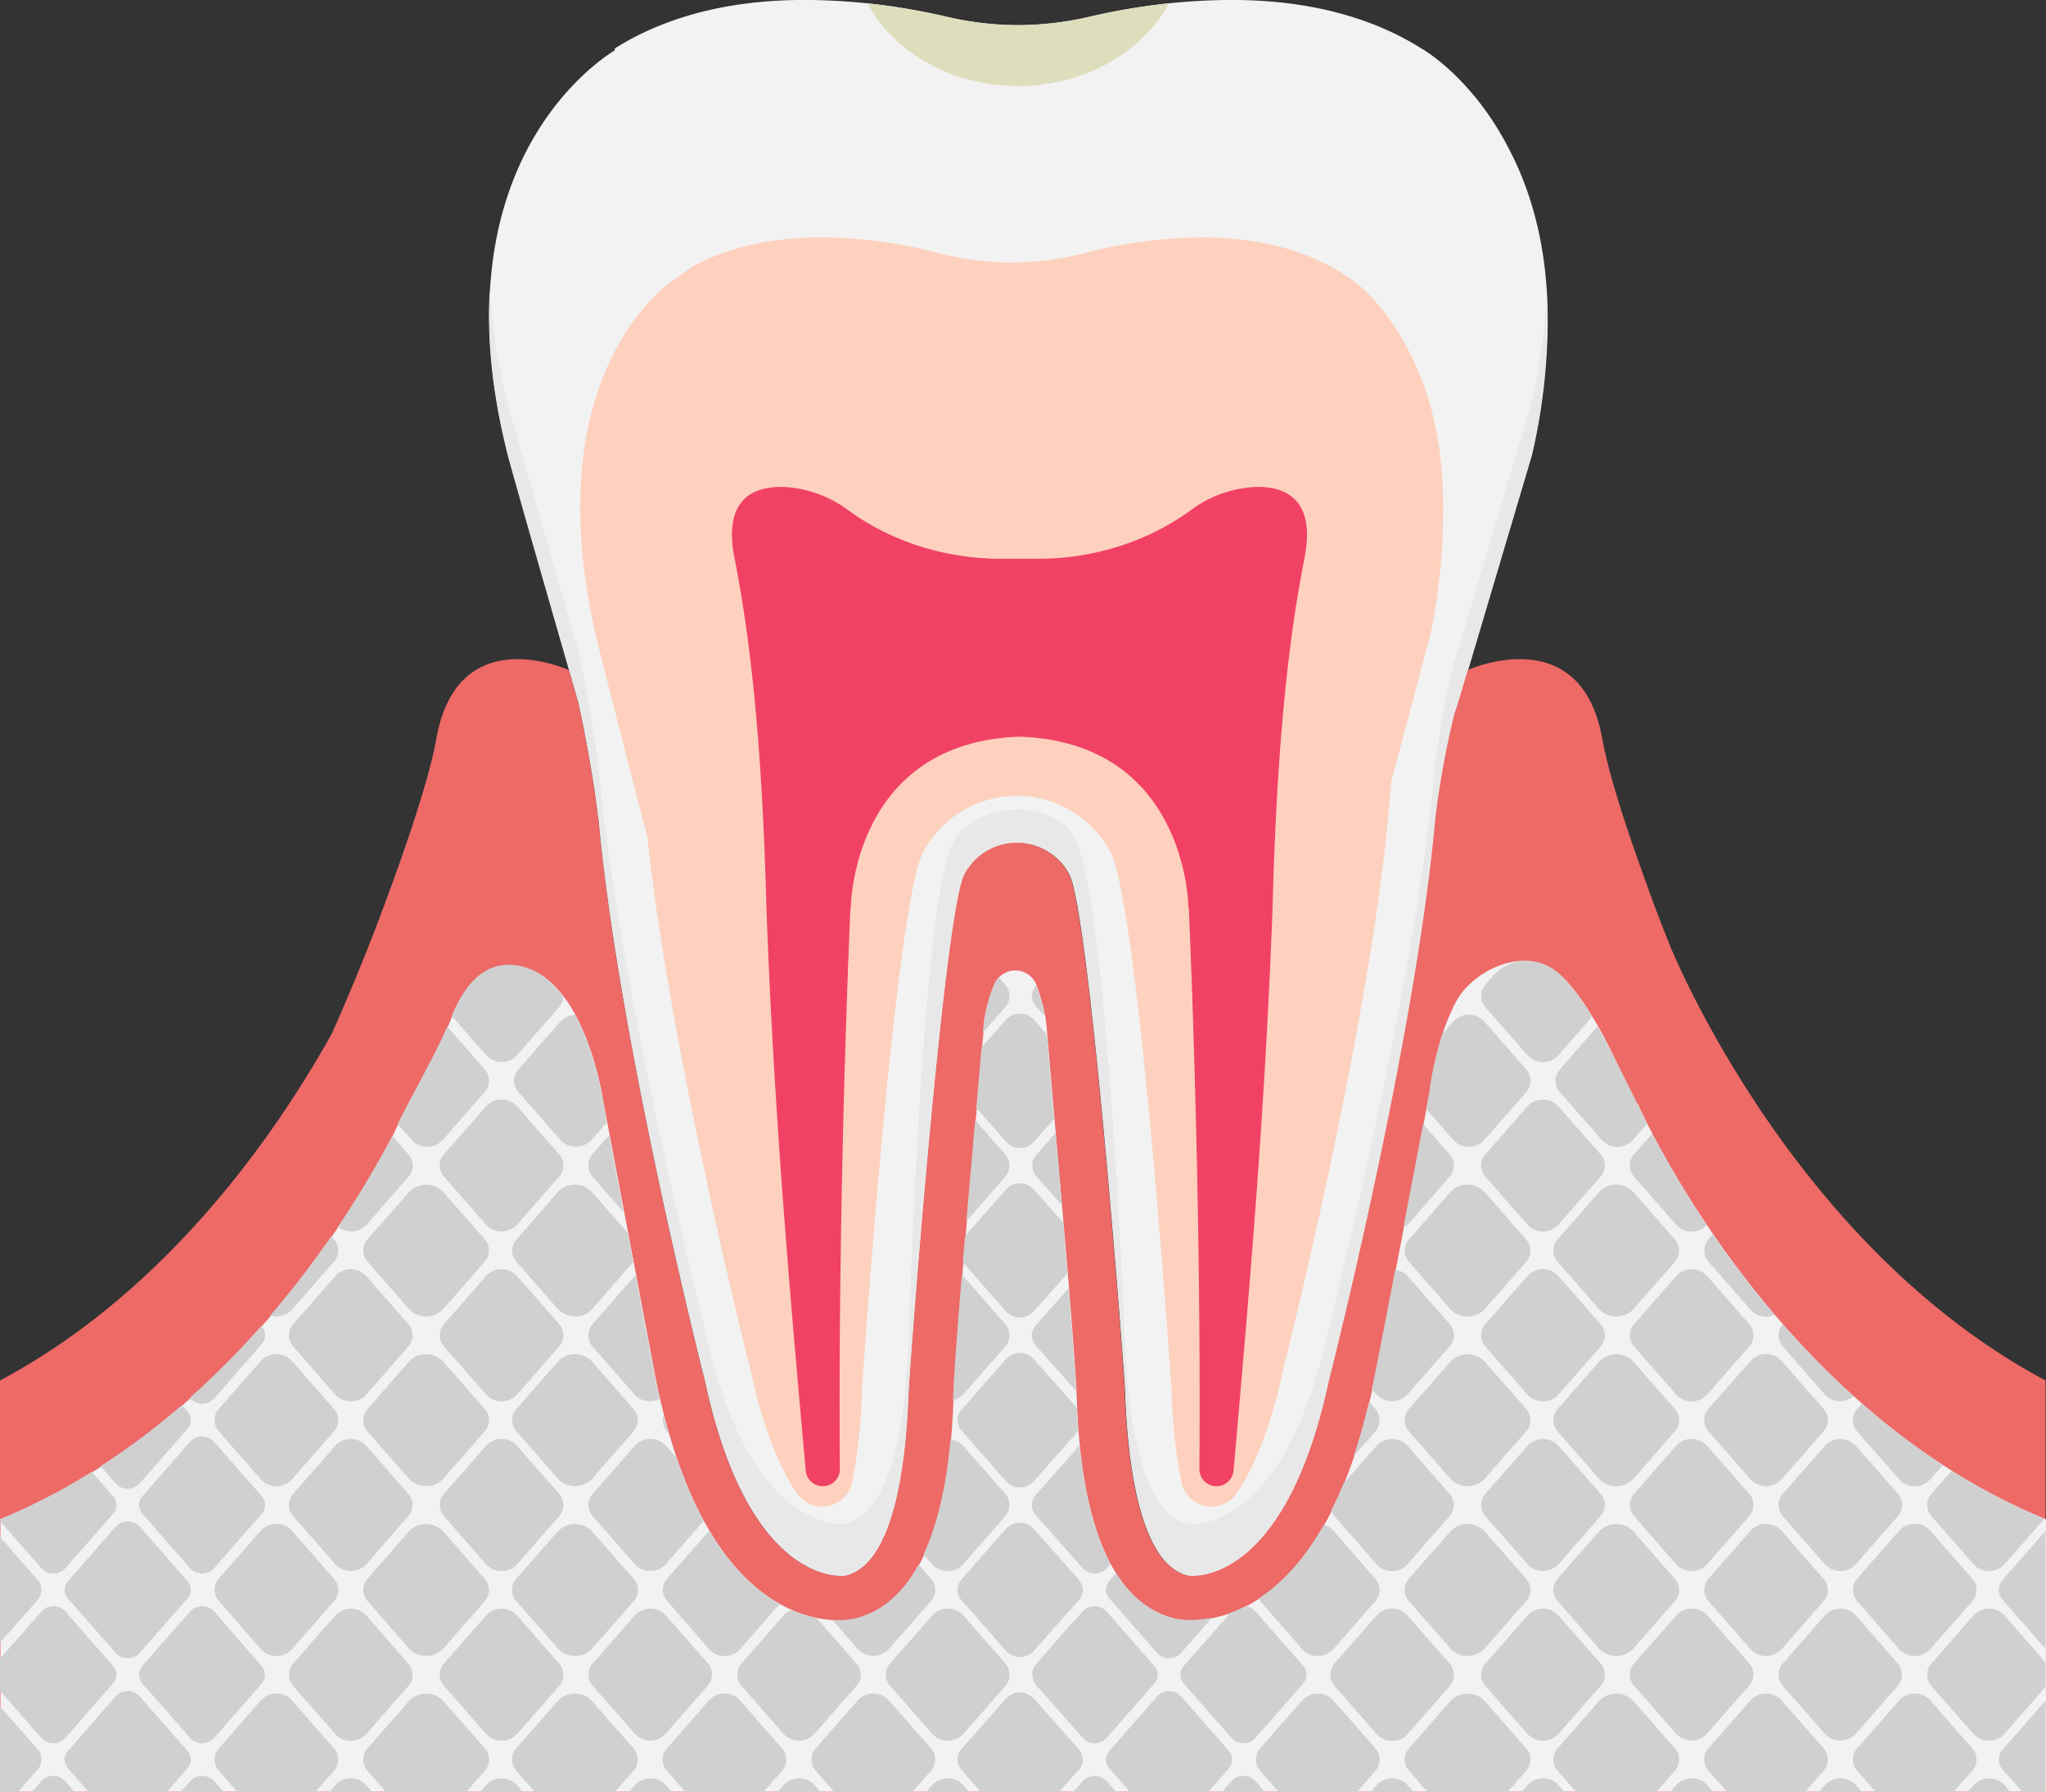 <svg xmlns="http://www.w3.org/2000/svg" viewBox="0 0 549.47 481.26"><rect x="0" y="0" width="549.47" height="481.26" fill="#333333" stroke="none"/><defs><style>.cls-1{fill:#f2f2f2;}.cls-2{fill:#ed6a67;}.cls-3{fill:#fdd1be;}.cls-4{fill:#e8e8e8;}.cls-5{fill:#d0d0d0;}.cls-6{fill:#f14265;}.cls-7{fill:#dedebd;}</style></defs><g id="レイヤー_2" data-name="レイヤー 2"><g id="レイヤー_1-2" data-name="レイヤー 1"><path class="cls-1" d="M405.28,40.08C395.33,20.56,381.71,13,381.71,13,365.44,2.8,346.45-.22,329,0a170.06,170.06,0,0,0-36.59,4.54,85.56,85.56,0,0,1-19,2.21,85.54,85.54,0,0,1-19-2.21A170.06,170.06,0,0,0,217.86,0c-17.48-.23-36.47,2.79-52.74,13,0,0,0,.18,0,.5-6.34,3.92-47.45,32.68-29,107.4-.15.44,17.05,60,19.31,67.87h0s3.85,17.43,5.33,31.21l.07-.07c5.39,60,28.61,151.14,28.61,151.14,12.08,56.09,37.68,52.2,37.68,52.2,13.31-3.09,16.35-31.12,17-49.34.22-6.28,9.49-128.84,15-139.09a15.94,15.94,0,0,1,28.14,0c5.46,10.25,14.74,132.81,15,139.09.63,18.22,3.67,46.25,17,49.34,0,0,25.6,3.89,37.69-52.2,0,0,23.2-91.12,28.6-151.08h0a236,236,0,0,1,5.14-28.23h0l.73-2.12,20-67.35a161.31,161.31,0,0,0,4.23-36.84C415.58,66,411.08,51.13,405.28,40.08Z"/><path class="cls-2" d="M547.45,481.26h1.9V370.8c-64.05-34.18-96.14-105.58-100.76-116.53-1.31-3.3-2.62-6.59-3.86-9.92-6.82-18.3-12.59-35.54-14.42-45.88C424.55,166.14,394.08,180,394.08,180l-2.85,9.59-.73,2.12A236,236,0,0,0,385.36,220h0C380,279.9,356.75,371,356.75,371c-12.09,56.09-37.69,52.2-37.69,52.2-13.31-3.09-16.35-31.12-17-49.34-.22-6.28-9.5-128.84-15-139.09a15.94,15.94,0,0,0-28.14,0C253.52,245,244.25,367.6,244,373.88c-.64,18.22-3.68,46.25-17,49.34,0,0-25.6,3.89-37.68-52.2,0,0-23.22-91.18-28.61-151.14l-.07.07c-1.48-13.78-5.33-31.21-5.33-31.21h0c-.41-1.42-1.32-4.56-2.52-8.73,0,0-29.86-13.87-35.62,18.46-1.83,10.34-7.6,27.58-14.42,45.88-4.18,11.22-8.75,22.27-13.6,33.21C74.17,304.46,45,346.8,0,370.8V481.26H547.45Z"/><path class="cls-1" d="M549.47,481.26V408.08c-74.25-30.32-109.74-111.83-109.74-111.83l-.14,1.57c-.26-.64-.51-1.29-.77-1.93-4.17-10.05-11.83-27-20.14-34.36-8.92-7.88-23.21-.92-27.67,7.57-3.83,7.31-5.94,15.85-7.1,24.38-7.54,39.88-14.58,76.47-15.42,80-12.13,55.72-38.16,61.74-48.79,61.74a19.74,19.74,0,0,1-3-.21l-.46-.07-.45-.1c-24.76-5.76-26.21-47.38-26.69-61.18-.3-6.73-2.05-29.17-4-51.14L281,275c-.07-.53-.14-1-.21-1.56a49.79,49.79,0,0,0-2.5-9,6.09,6.09,0,0,0-11.27,0,50.65,50.65,0,0,0-2.5,9c-.07.53-.13,1-.2,1.56l-4.17,47.53c-1.94,21.92-3.68,44.35-4,51.18-.48,13.7-1.93,55.38-26.66,61.13l-.49.11-.5.08a20.47,20.47,0,0,1-2.94.2c-10.63,0-36.66-6-48.87-62.09-.35-1.45-.36-1.73-14.62-77,0,0-4.45-32-21.55-36.39-10.17-2.64-15.91,5.31-19.21,13.55-4.23,10.61-11.61,22.25-16.4,33C92.8,329,58.41,384.28.12,408.08v73.18Z"/><path class="cls-3" d="M387.6,136.61c.06-15-2.58-28.23-7.91-39.58-7.07-15.49-16.56-21.85-16.55-21.85l-.49-.32C352.14,67.52,338.81,63.8,323,63.8h-1.54A127.27,127.27,0,0,0,291.2,68a79.9,79.9,0,0,1-19.56,2.53A79.72,79.72,0,0,1,252.18,68a127.33,127.33,0,0,0-30.35-4.22h-1.48c-13.51,0-25.23,2.73-34.92,8.12v.16l-4.77,3.3c-3.7,2.56-35.71,27-21,93.75l.37,1.67c1.12,4.64,5.23,20.84,13.86,54.29,6.2,58.21,27.42,142,27.64,142.83l.11.46c3.46,16.09,8,26.37,12.38,32.76a8.23,8.23,0,0,0,14.81-2.92,145.12,145.12,0,0,0,2.67-24.78c0-1.22,8.79-130.24,16.42-144.55a28.49,28.49,0,0,1,50.29,0c7.6,14.26,16.38,143.33,16.42,144.55a145.31,145.31,0,0,0,2.66,24.78,8.22,8.22,0,0,0,14.81,2.92c4.34-6.39,8.92-16.67,12.39-32.76l.1-.46c.23-.9,23-90.85,28.27-149.1l.81-9,10.51-39.49A165.9,165.9,0,0,0,387.6,136.61Z"/><path class="cls-4" d="M411.26,108.3l-20,67.36s-.26.74-.73,2.12A235.5,235.5,0,0,0,385.36,206h0c-5.4,60-28.6,151.08-28.6,151.08-12.09,56.08-37.69,52.2-37.69,52.2-13.31-3.09-16.35-31.12-17-49.34-.22-6.28-4.76-116.33-13.09-134.19-5.4-11.57-27.17-10.72-33.06.61-8.28,15.95-11.68,127.3-11.9,133.58-.64,18.22-3.68,46.25-17,49.34,0,0-25.6,3.88-37.68-52.2,0,0-23.22-91.18-28.61-151.14l-.07.07c-1.48-13.79-5.33-31.21-5.33-31.21h0c-2.26-7.84-19.46-67.44-19.31-67.87a157.16,157.16,0,0,1-4.49-29.2c-.74,12.28.4,26.58,4.49,43.14-.15.44,17.05,60,19.31,67.87h0s3.85,17.43,5.33,31.21l.07-.07c5.39,60,28.61,151.14,28.61,151.14,12.08,56.09,37.68,52.2,37.68,52.2,13.31-3.09,16.35-31.12,17-49.34.22-6.28,9.49-128.84,15-139.09a15.94,15.94,0,0,1,28.14,0c5.46,10.25,14.74,132.81,15,139.09.63,18.22,3.67,46.25,17,49.34,0,0,25.6,3.89,37.69-52.2,0,0,23.2-91.12,28.6-151.08h0a236,236,0,0,1,5.14-28.23l.73-2.12,20-67.35a161.31,161.31,0,0,0,4.23-36.84c0-2.25-.06-4.43-.17-6.57A166.32,166.32,0,0,1,411.26,108.3Z"/><path class="cls-5" d="M330,475a3.5,3.5,0,0,0,0-4.71l-12.82-14.64a4.36,4.36,0,0,0-6.42,0l-12.82,14.64a3.5,3.5,0,0,0,0,4.71l5.5,6.28H324.5Z"/><path class="cls-5" d="M297,427a3.56,3.56,0,0,0,.91,2.36L310.76,444a4.3,4.3,0,0,0,4.1,1.32,4.05,4.05,0,0,0,2.32-1.32l8.29-9.46a30.92,30.92,0,0,1-5.89.59,19.74,19.74,0,0,1-3-.21l-.46-.07-.46-.1c-7-1.63-12.13-6.21-15.91-12.18l-1.82,2.08A3.56,3.56,0,0,0,297,427Z"/><path class="cls-5" d="M297.22,478.42a4.35,4.35,0,0,0-6.43,0l-2.52,2.84h11.44Z"/><path class="cls-5" d="M337.15,478.42a4.35,4.35,0,0,0-6.43,0l-2.49,2.84h11.41Z"/><path class="cls-5" d="M378,479.48a5.64,5.64,0,0,0-8.3,0l-1.55,1.78h11.41Z"/><path class="cls-5" d="M409.84,475.67a4.55,4.55,0,0,0,0-6.09L398.56,456.7a6.39,6.39,0,0,0-8.87,0l-11.28,12.88a4.55,4.55,0,0,0,0,6.09l4.89,5.59h21.64Z"/><path class="cls-5" d="M369.34,475.67a4.58,4.58,0,0,0,0-6.09L358.05,456.7a5.64,5.64,0,0,0-8.3,0l-11.28,12.88a4.55,4.55,0,0,0,0,6.09l4.9,5.59h21.07Z"/><path class="cls-5" d="M289.74,475.36a4.09,4.09,0,0,0,0-5.47l-12.11-13.67a5.07,5.07,0,0,0-7.46,0l-12,13.67a4.09,4.09,0,0,0,0,5.47l5.17,5.9h21.14Z"/><path class="cls-5" d="M258.65,479.48a5.64,5.64,0,0,0-8.3,0l-1.55,1.78h11.41Z"/><path class="cls-5" d="M538.33,479.48a5.64,5.64,0,0,0-8.3,0l-1.56,1.78h11.41Z"/><path class="cls-5" d="M250,475.67a4.55,4.55,0,0,0,0-6.09L238.69,456.7a5.64,5.64,0,0,0-8.3,0l-11.28,12.88a4.55,4.55,0,0,0,0,6.09l4.89,5.59h21.07Z"/><path class="cls-5" d="M357.27,449.83a4.52,4.52,0,0,0,.47,2,4.58,4.58,0,0,0,.7,1.09l1.4,1.59,9.88,11.29a5.64,5.64,0,0,0,8.3,0l9.88-11.29,1.4-1.59a4.55,4.55,0,0,0,0-6.09L378,433.91a5.64,5.64,0,0,0-8.3,0l-11.28,12.88A4.59,4.59,0,0,0,357.27,449.83Z"/><path class="cls-5" d="M278.17,447.1a3.86,3.86,0,0,0-.44.72,3.5,3.5,0,0,0-.29.49,1.3,1.3,0,0,0-.08.17,5,5,0,0,0,.81,4.09l12.62,14.25a4.35,4.35,0,0,0,6.43,0L310,452.19a3.54,3.54,0,0,0,0-4.72l-12.82-14.63a4.37,4.37,0,0,0-6.43,0l-3,3.37v-.16Z"/><path class="cls-5" d="M363.7,417.56l-5.65-6.44a5.1,5.1,0,0,0-2.54-1.54c-5.57,9.87-11.7,16-17.48,19.77a4.88,4.88,0,0,0,.44.73L349.75,443a5.64,5.64,0,0,0,8.3,0l11.29-12.88a4.53,4.53,0,0,0,0-6.08Z"/><path class="cls-5" d="M418.52,465.76l11.29-12.88a4.55,4.55,0,0,0,0-6.09l-11.29-12.88a5.62,5.62,0,0,0-8.29,0l-11.29,12.88a4.55,4.55,0,0,0,0,6.09l9.89,11.28,1.4,1.59h0A5.62,5.62,0,0,0,418.52,465.76Z"/><path class="cls-5" d="M458.46,479.48a5.64,5.64,0,0,0-8.3,0l-1.56,1.78H460Z"/><path class="cls-5" d="M450.16,433.91l-11.28,12.88a4.59,4.59,0,0,0-1.17,3,4.48,4.48,0,0,0,.64,2.31l0,0a4.61,4.61,0,0,0,.51.7l11.28,12.88a5.64,5.64,0,0,0,8.3,0l11.28-12.88a4.55,4.55,0,0,0,0-6.09l-11.28-12.88A5.64,5.64,0,0,0,450.16,433.91Z"/><path class="cls-5" d="M489.71,475.67a4.55,4.55,0,0,0,0-6.09l-9.89-11.28-1.39-1.6a5.64,5.64,0,0,0-8.3,0l-11.29,12.88a4.58,4.58,0,0,0,0,6.09l4.9,5.59h21.07Z"/><path class="cls-5" d="M473.13,409.41a5.48,5.48,0,0,0-1.76.71,5.11,5.11,0,0,0-1.16.92.6.6,0,0,0-.08.08h0L458.84,424a4.56,4.56,0,0,0,0,6.08L470.13,443a5.61,5.61,0,0,0,6.06,1.48,6.21,6.21,0,0,0,.7-.31,5.29,5.29,0,0,0,1.54-1.17l11.28-12.88a4.53,4.53,0,0,0,0-6.08l-5.64-6.44-5.64-6.44a5.72,5.72,0,0,0-5.3-1.71Z"/><path class="cls-5" d="M529.64,475.67a4.55,4.55,0,0,0,0-6.09L518.36,456.7a5.64,5.64,0,0,0-8.3,0l-11.28,12.88a4.55,4.55,0,0,0,0,6.09l4.9,5.59h21.06Z"/><path class="cls-5" d="M498.39,479.48a5.64,5.64,0,0,0-8.3,0l-1.55,1.78H500Z"/><path class="cls-5" d="M490.09,388.33,478.81,401.2a4.55,4.55,0,0,0,0,6.09l11.28,12.88h0l.09.08a5.11,5.11,0,0,0,1.16.92,5.56,5.56,0,0,0,1.49.63,5.63,5.63,0,0,0,1.41.19,5.46,5.46,0,0,0,4.15-1.82l11.28-12.88a4.55,4.55,0,0,0,.88-1.45,4.35,4.35,0,0,0,.29-1.59,4.61,4.61,0,0,0-1.17-3.05l-11.28-12.87A5.64,5.64,0,0,0,490.09,388.33Z"/><path class="cls-5" d="M449.77,475.67a4.55,4.55,0,0,0,0-6.09L438.49,456.7a6.39,6.39,0,0,0-8.87,0l-11.28,12.88a4.55,4.55,0,0,0,0,6.09l4.9,5.59h21.64Z"/><path class="cls-5" d="M498.78,384.51l11.28,12.88a5.64,5.64,0,0,0,8.3,0l3.4-3.88A192.13,192.13,0,0,1,500,377l-1.23,1.4a4.56,4.56,0,0,0,0,6.1Z"/><path class="cls-5" d="M418.52,479.48a5.62,5.62,0,0,0-8.29,0l-1.56,1.78h11.41Z"/><path class="cls-5" d="M498.39,433.91a5.64,5.64,0,0,0-8.3,0l-11.28,12.88a4.52,4.52,0,0,0-.53,5.35s0,0,0,0a6.55,6.55,0,0,0,.51.7l9.69,11.05,1.59,1.82h0a5.64,5.64,0,0,0,8.3,0l11.28-12.88a4.86,4.86,0,0,0,1.16-2.9c0-.05,0-.1,0-.15a4.59,4.59,0,0,0-1.17-3Z"/><path class="cls-5" d="M518.36,443l11.28-12.88a4.53,4.53,0,0,0,0-6.08L524,417.56l-5.64-6.44a5.41,5.41,0,0,0-3-1.71,5.93,5.93,0,0,0-2.3,0,5.41,5.41,0,0,0-3,1.71l-5.64,6.44L498.78,424a4.53,4.53,0,0,0,0,6.08L510.06,443A5.64,5.64,0,0,0,518.36,443Z"/><path class="cls-5" d="M218.72,479.48a5.64,5.64,0,0,0-8.3,0l-1.55,1.78h11.4Z"/><path class="cls-5" d="M317,449.83v.06a3.59,3.59,0,0,0,.37,1.48,4,4,0,0,0,.43.67l.1.15,12.82,14.63a4.35,4.35,0,0,0,6.43,0L350,452.19a3.74,3.74,0,0,0,.68-1.12,4.63,4.63,0,0,0,.17-.61,3.36,3.36,0,0,0,.06-.63,3.61,3.61,0,0,0-.91-2.36l-11.23-12.81-1.59-1.82h0a4.19,4.19,0,0,0-2.85-1.34,34.24,34.24,0,0,1-3.88,1.68L317.9,447.47A3.6,3.6,0,0,0,317,449.83Z"/><path class="cls-5" d="M458.84,338.93l11.29,12.87a5.63,5.63,0,0,0,6.43,1.35A262.55,262.55,0,0,1,460,331.52l-1.16,1.32a4.58,4.58,0,0,0,0,6.09Z"/><path class="cls-5" d="M17.55,466.82l12.81-14.63a3.52,3.52,0,0,0,0-4.72L17.55,432.84a4.37,4.37,0,0,0-6.43,0L0,445.53v8.6l11.12,12.69A4.35,4.35,0,0,0,17.55,466.82Z"/><path class="cls-5" d="M89.66,475.67a4.55,4.55,0,0,0,0-6.09L78.38,456.7a5.64,5.64,0,0,0-8.3,0L58.8,469.58a4.55,4.55,0,0,0,0,6.09l4.9,5.59H84.77Z"/><path class="cls-5" d="M77.5,352.6a4.75,4.75,0,0,0,.88-.8l11.28-12.87a4.55,4.55,0,0,0,0-6.09L89,332a263,263,0,0,1-16.4,21.34A5.74,5.74,0,0,0,77.5,352.6Z"/><path class="cls-5" d="M530,433.91l-11.29,12.88a4.58,4.58,0,0,0,0,6.09l9.89,11.28,1.4,1.59h0a5.64,5.64,0,0,0,8.3,0l11-12.59v-6.68l-9.63-11-1.39-1.6h0A5.64,5.64,0,0,0,530,433.91Z"/><path class="cls-5" d="M179.58,385c-.46-1.57-.9-3.18-1.33-4.85a4.47,4.47,0,0,0-.25,1.34,4.61,4.61,0,0,0,1.17,3.05Z"/><path class="cls-5" d="M490.09,374.6a5.59,5.59,0,0,0,7.7.43,227.1,227.1,0,0,1-19-19.33,4.53,4.53,0,0,0,.05,6Z"/><path class="cls-5" d="M57.48,375.66,70.3,361a3.54,3.54,0,0,0,0-4.72l-.12-.14a230.75,230.75,0,0,1-19.24,19.37l.11.12A4.35,4.35,0,0,0,57.48,375.66Z"/><path class="cls-5" d="M121.33,272.89l9.22,10.54a5.64,5.64,0,0,0,8.3,0l11.28-12.88a4.59,4.59,0,0,0,1.14-2.88c-2.87-3.82-6.44-6.84-10.88-8C130.36,257.08,124.64,264.77,121.33,272.89Z"/><path class="cls-5" d="M11.12,472.62a4.14,4.14,0,0,0-1-2.73L0,458.4v22.86H4.9l5.17-5.9A4.15,4.15,0,0,0,11.12,472.62Z"/><path class="cls-5" d="M269.94,270.55a4.57,4.57,0,0,0,0-6.09l-1.73-2c-2.26,3-3.46,8.86-3.83,10.89-.09.52-.16,1-.2,1.55l-.22,2.44Z"/><path class="cls-5" d="M383,297.88l7.31,8.34a5.64,5.64,0,0,0,8.3,0l11.28-12.88a4.55,4.55,0,0,0,0-6.09l-11.28-12.88a5.64,5.64,0,0,0-8.3,0l-2.89,3.3a88,88,0,0,0-3.58,15.79Z"/><path class="cls-5" d="M278.17,270.24l2.4,2.71a50.38,50.38,0,0,0-2.31-8.29l-.09.11a4.32,4.32,0,0,0-.81,1.38,3.45,3.45,0,0,0,0,2.71A4.32,4.32,0,0,0,278.17,270.24Z"/><path class="cls-5" d="M398.94,270.55l11.29,12.88a5.5,5.5,0,0,0,8.29,0l9.05-10.33c-2.81-4.64-5.86-8.81-9-11.59a13.53,13.53,0,0,0-8.09-3.39,11.79,11.79,0,0,0-9.64,4.19l-1.89,2.15A4.64,4.64,0,0,0,398.94,270.55Z"/><path class="cls-5" d="M246.68,420.24c-3.88,7.13-9.39,12.69-17.32,14.54l-.5.11-.49.07a19.05,19.05,0,0,1-2.94.2c-.6,0-1.25,0-1.94-.07l6.9,7.87a5.64,5.64,0,0,0,8.3,0L250,430.08a4.53,4.53,0,0,0,0-6.08Z"/><path class="cls-5" d="M198,449.83a4.48,4.48,0,0,0,.64,2.31l0,0a4.61,4.61,0,0,0,.51.7l9.68,11.05,1.6,1.82h0a5.64,5.64,0,0,0,8.3,0L230,452.88a5,5,0,0,0,.75-1.19,4.51,4.51,0,0,0,.41-1.71c0-.05,0-.1,0-.15a4.59,4.59,0,0,0-1.17-3l-10.76-12.28a33.72,33.72,0,0,1-6.47-2.06,5.19,5.19,0,0,0-2.35,1.46l-11.28,12.88A4.59,4.59,0,0,0,198,449.83Z"/><path class="cls-5" d="M178,427a4.59,4.59,0,0,0,1.17,3L190.45,443a5.63,5.63,0,0,0,6.07,1.48,6.83,6.83,0,0,0,.91-.43,5.74,5.74,0,0,0,.53-.32,5.43,5.43,0,0,0,.79-.73l10.66-12.16c-6.13-3.41-12.84-9.39-18.95-19.68h0L179.17,424A4.59,4.59,0,0,0,178,427Z"/><path class="cls-5" d="M210,475.67a4.58,4.58,0,0,0,0-6.09l-9.89-11.28-1.4-1.6h0a5.64,5.64,0,0,0-8.3,0l-11.28,12.88a4.55,4.55,0,0,0,0,6.09l4.9,5.59h21.07Z"/><path class="cls-5" d="M178.79,479.48a5.64,5.64,0,0,0-8.3,0l-1.56,1.78h11.41Z"/><path class="cls-5" d="M170.49,433.91,159.2,446.79a4.63,4.63,0,0,0-1.16,3,4.56,4.56,0,0,0,.63,2.31.05.05,0,0,1,0,0,6.55,6.55,0,0,0,.51.7l11.29,12.88a5.64,5.64,0,0,0,8.3,0l11.28-12.88a4.55,4.55,0,0,0,0-6.09l-11.28-12.88A5.64,5.64,0,0,0,170.49,433.91Z"/><path class="cls-5" d="M250.35,433.91l-11.28,12.88a4.55,4.55,0,0,0,0,6.09L249,464.16l1.39,1.59h0a5.64,5.64,0,0,0,8.3,0l11.29-12.88a4.58,4.58,0,0,0,0-6.09l-9.89-11.28-1.4-1.6h0A5.64,5.64,0,0,0,250.35,433.91Z"/><path class="cls-5" d="M77.6,449.83a4.52,4.52,0,0,0,.47,2,4.58,4.58,0,0,0,.7,1.09l1.4,1.59,9.88,11.29a5.64,5.64,0,0,0,8.3,0l9.88-11.29,1.4-1.59a4.55,4.55,0,0,0,0-6.09L98.35,433.91a5.64,5.64,0,0,0-8.3,0L78.77,446.79A4.59,4.59,0,0,0,77.6,449.83Z"/><path class="cls-5" d="M130.17,475.67a4.55,4.55,0,0,0,0-6.09L118.89,456.7a6.39,6.39,0,0,0-8.87,0L98.73,469.58a4.57,4.57,0,0,0,0,6.09l4.9,5.59h21.64Z"/><path class="cls-5" d="M98.35,479.48a5.64,5.64,0,0,0-8.3,0l-1.56,1.78H99.9Z"/><path class="cls-5" d="M84,417.56l-5.64-6.44a5.38,5.38,0,0,0-3-1.71,5.93,5.93,0,0,0-2.3,0,5.41,5.41,0,0,0-3,1.71l-5.64,6.44L58.8,424a4.53,4.53,0,0,0,0,6.08L70.08,443a5.64,5.64,0,0,0,8.3,0l11.28-12.88a4.53,4.53,0,0,0,0-6.08Z"/><path class="cls-5" d="M170.1,475.67a4.55,4.55,0,0,0,0-6.09L158.82,456.7a6.39,6.39,0,0,0-8.87,0l-11.28,12.88a4.55,4.55,0,0,0,0,6.09l4.9,5.59H165.2Z"/><path class="cls-5" d="M138.85,479.48a5.64,5.64,0,0,0-8.3,0L129,481.26h11.41Z"/><path class="cls-5" d="M138.85,465.76l11.28-12.88a4.55,4.55,0,0,0,0-6.09l-11.28-12.88a5.64,5.64,0,0,0-8.3,0l-11.28,12.88a4.55,4.55,0,0,0,0,6.09l9.88,11.28,1.4,1.59h0A5.64,5.64,0,0,0,138.85,465.76Z"/><path class="cls-5" d="M110,411.12,98.73,424a4.56,4.56,0,0,0,0,6.08L110,443a6.36,6.36,0,0,0,8.87,0l11.28-12.88a4.53,4.53,0,0,0,0-6.08l-11.28-12.88a6.36,6.36,0,0,0-8.87,0Z"/><path class="cls-5" d="M429.62,320l-11.28,12.88a4.55,4.55,0,0,0,0,6.09l11.28,12.87a6.36,6.36,0,0,0,8.87,0l11.28-12.87a4.55,4.55,0,0,0,0-6.09L438.49,320a6.36,6.36,0,0,0-8.87,0Z"/><path class="cls-5" d="M418.52,297.17a5.62,5.62,0,0,0-8.29,0L398.94,310a4.55,4.55,0,0,0,0,6.09l9.89,11.29,1.4,1.59h0a5.62,5.62,0,0,0,8.29,0l11.29-12.88a4.55,4.55,0,0,0,0-6.09Z"/><path class="cls-5" d="M18.27,470.27a3.5,3.5,0,0,0,0,4.71l5.5,6.28H44.83l5.5-6.28a3.5,3.5,0,0,0,0-4.71L37.51,455.63a4.37,4.37,0,0,0-6.43,0Z"/><path class="cls-5" d="M437.71,313.09a4.47,4.47,0,0,0,.64,2.3.05.05,0,0,0,0,0,3.79,3.79,0,0,0,.51.7L450.16,329a5.61,5.61,0,0,0,8.19.08,263.32,263.32,0,0,1-14.66-24.54L438.88,310A4.61,4.61,0,0,0,437.71,313.09Z"/><path class="cls-5" d="M277.73,311.07a3.5,3.5,0,0,0-.29.49,1.42,1.42,0,0,0-.08.18,5,5,0,0,0,.81,4.09l7,7.86c0-.41-.07-.82-.1-1.23l-1.59-18.12-5.27,6A3.86,3.86,0,0,0,277.73,311.07Z"/><path class="cls-5" d="M270.17,319.48l-11,12.55c-.21,2.37-.4,4.72-.6,7l11.59,13.22a5.06,5.06,0,0,0,7.46,0l.55-.62,8.5-9.59c-.36-4.41-.74-9-1.14-13.67l-7.91-8.92A5.06,5.06,0,0,0,270.17,319.48Z"/><path class="cls-5" d="M389.69,320l-11.28,12.88a4.55,4.55,0,0,0,0,6.09l11.28,12.87a6.36,6.36,0,0,0,8.87,0l11.28-12.87a4.55,4.55,0,0,0,0-6.09L398.56,320a6.36,6.36,0,0,0-8.87,0Z"/><path class="cls-5" d="M382.19,301.92c-1.86,9.8-3.66,19.26-5.32,27.92A5,5,0,0,0,378,329l9.88-11.28,1.4-1.6a4.55,4.55,0,0,0,0-6.09Z"/><path class="cls-5" d="M138.85,342.74a5.64,5.64,0,0,0-8.3,0l-11.28,12.88a4.56,4.56,0,0,0,0,6.1l11.28,12.88a5.64,5.64,0,0,0,8.3,0l11.28-12.88a4.56,4.56,0,0,0,0-6.1Z"/><path class="cls-5" d="M150,365.54l-11.28,12.88a4.55,4.55,0,0,0,0,6.09L150,397.39a6.38,6.38,0,0,0,8.87,0L170.1,384.5a4.55,4.55,0,0,0,0-6.09l-11.28-12.88a6.38,6.38,0,0,0-8.87,0Z"/><path class="cls-5" d="M110,365.54,98.73,378.42a4.57,4.57,0,0,0,0,6.09L110,397.39a6.38,6.38,0,0,0,8.87,0l11.28-12.88a4.55,4.55,0,0,0,0-6.09l-11.28-12.88a6.38,6.38,0,0,0-8.87,0Z"/><path class="cls-5" d="M18.27,424.68a3.52,3.52,0,0,0,0,4.72L31.08,444a4.32,4.32,0,0,0,4.11,1.32A4.08,4.08,0,0,0,37.51,444L50.33,429.4a3.52,3.52,0,0,0,0-4.72L37.51,410.05a4.37,4.37,0,0,0-6.43,0Z"/><path class="cls-5" d="M37.51,398.46l12.82-14.64a3.52,3.52,0,0,0,0-4.72l-1.48-1.69A191.38,191.38,0,0,1,27,393.82l4.06,4.64A4.37,4.37,0,0,0,37.51,398.46Z"/><path class="cls-5" d="M98.35,342.74a5.64,5.64,0,0,0-8.3,0L78.77,355.62a4.56,4.56,0,0,0,0,6.1L90.05,374.6a5.64,5.64,0,0,0,8.3,0l11.28-12.88a4.56,4.56,0,0,0,0-6.1Z"/><path class="cls-5" d="M20,481.26l-2.49-2.84a4.35,4.35,0,0,0-6.43,0l-2.49,2.84Z"/><path class="cls-5" d="M158,358.67a4.6,4.6,0,0,0,1.16,3.05l11.29,12.88a5.61,5.61,0,0,0,6.69,1.16c-.21-.9-.42-1.77-.62-2.69s-.33-1.52-5.82-30.51c-.07.07-.18.1-.25.18L159.2,355.62A4.6,4.6,0,0,0,158,358.67Z"/><path class="cls-5" d="M261.9,300.87,260,322.46l-.48,5.56,10.42-11.89a4.58,4.58,0,0,0,0-6.09Z"/><path class="cls-5" d="M418.91,287.25a4.55,4.55,0,0,0,0,6.09l11.28,12.88a5.64,5.64,0,0,0,8.3,0l3.82-4.36c-1.8-3.57-2.7-5.63-2.7-5.63S433,282.67,429,275.69Z"/><path class="cls-5" d="M270.17,273.89l-6.56,7.5-1.42,16.2,8,9.11a5.07,5.07,0,0,0,7.46,0l5.47-6.18-2-22.7-3.48-3.93A5.07,5.07,0,0,0,270.17,273.89Z"/><path class="cls-5" d="M110.59,306.22a5.64,5.64,0,0,0,8.3,0l11.28-12.88a4.55,4.55,0,0,0,0-6.09L120.1,275.76c-3.7,8.49-9,17.51-13.29,26.15Z"/><path class="cls-5" d="M10.07,429.78a4.1,4.1,0,0,0,0-5.48L0,412.81v28.46Z"/><path class="cls-5" d="M150.52,274.37l-11.28,12.88a4.55,4.55,0,0,0,0,6.09l11.28,12.88a5.64,5.64,0,0,0,8.3,0l4.14-4.73c-.33-1.77-.67-3.56-1-5.42,0,0-1.82-12.92-7.53-23.47A5.46,5.46,0,0,0,150.52,274.37Z"/><path class="cls-5" d="M150,320l-11.28,12.88a4.55,4.55,0,0,0,0,6.09L150,351.8a6.36,6.36,0,0,0,8.87,0L170.06,339c-.46-2.45-1-5.06-1.49-7.88L158.82,320a6.36,6.36,0,0,0-8.87,0Z"/><path class="cls-5" d="M17.55,421.24l12.81-14.63a3.52,3.52,0,0,0,0-4.72l-5.74-6.56A163.28,163.28,0,0,1,0,408.06v.49l11.12,12.69A4.37,4.37,0,0,0,17.55,421.24Z"/><path class="cls-5" d="M138.85,297.17a5.64,5.64,0,0,0-8.3,0L119.27,310a4.55,4.55,0,0,0,0,6.09l9.88,11.29,1.4,1.59h0a5.64,5.64,0,0,0,8.3,0l11.28-12.88a4.55,4.55,0,0,0,0-6.09Z"/><path class="cls-5" d="M158,313.09a4.55,4.55,0,0,0,.63,2.3l0,0a5,5,0,0,0,.51.7l8.34,9.52q-1.72-9.07-3.91-20.65l-4.43,5A4.65,4.65,0,0,0,158,313.09Z"/><path class="cls-5" d="M110,320,98.73,332.84a4.57,4.57,0,0,0,0,6.09L110,351.8a6.36,6.36,0,0,0,8.87,0l11.28-12.87a4.55,4.55,0,0,0,0-6.09L118.89,320a6.36,6.36,0,0,0-8.87,0Z"/><path class="cls-5" d="M105.3,305.1c-.17.37-.36.75-.53,1.12a265.23,265.23,0,0,1-14,23.27,5.56,5.56,0,0,0,7.63-.48l9.88-11.28,1.4-1.6a4.55,4.55,0,0,0,0-6.09Z"/><path class="cls-5" d="M470.13,365.53l-11.29,12.88a4.59,4.59,0,0,0,0,6.1l11.29,12.88a5.64,5.64,0,0,0,8.3,0l11.28-12.88a4.56,4.56,0,0,0,0-6.1l-11.28-12.88A5.64,5.64,0,0,0,470.13,365.53Z"/><path class="cls-5" d="M270.17,410.64l-12,13.66a4.1,4.1,0,0,0,0,5.48l6,6.83,6,6.83a4.67,4.67,0,0,0,1.71,1.23,4.94,4.94,0,0,0,1,.31,5.49,5.49,0,0,0,2.06,0,5,5,0,0,0,1-.31,4.64,4.64,0,0,0,1.7-1.23h0l12.1-13.65a4.08,4.08,0,0,0,0-5.46v0h0l-12.1-13.66A5.06,5.06,0,0,0,270.17,410.64Z"/><path class="cls-5" d="M98.35,388.33a5.64,5.64,0,0,0-8.3,0L78.77,401.2a4.55,4.55,0,0,0,0,6.09l11.28,12.88a5.64,5.64,0,0,0,8.3,0l11.28-12.88a4.55,4.55,0,0,0,0-6.09Z"/><path class="cls-5" d="M277.47,402.67a2.4,2.4,0,0,0-.11.23,3.51,3.51,0,0,0,0,2.7h0a2.4,2.4,0,0,0,.11.23,4,4,0,0,0,.7,1.15l12.62,14.26a4.43,4.43,0,0,0,6.48,0l1-1.13c-5.13-9.49-7.36-21.72-8.37-31.84l-11.72,13.24A4,4,0,0,0,277.47,402.67Z"/><path class="cls-5" d="M170.49,388.33,159.2,401.2a4.65,4.65,0,0,0-1.16,3.05,4.35,4.35,0,0,0,.29,1.59,4.71,4.71,0,0,0,.87,1.45l6,6.87,5.27,6a5.38,5.38,0,0,0,3,1.71,5.59,5.59,0,0,0,5.3-1.71L189,408.53a108.14,108.14,0,0,1-7.33-16.94l-2.86-3.26A5.64,5.64,0,0,0,170.49,388.33Z"/><path class="cls-5" d="M367.66,376.5q-1.89,8-4.12,14.63l5.8-6.62a4.59,4.59,0,0,0,0-6.1Z"/><path class="cls-5" d="M138.85,388.33a5.64,5.64,0,0,0-8.3,0L119.27,401.2a4.55,4.55,0,0,0,0,6.09l11.28,12.88a5.67,5.67,0,0,0,6.41,1.37,5.28,5.28,0,0,0,1.89-1.37l11.28-12.88a4.55,4.55,0,0,0,.88-1.45,4.35,4.35,0,0,0,.29-1.59,4.61,4.61,0,0,0-1.17-3.05Z"/><path class="cls-5" d="M150,411.12,138.67,424a4.53,4.53,0,0,0,0,6.08L150,443a6.36,6.36,0,0,0,8.87,0l11.28-12.88a4.53,4.53,0,0,0,0-6.08l-11.28-12.88a6.36,6.36,0,0,0-8.87,0Z"/><path class="cls-5" d="M258.65,388.33a5.27,5.27,0,0,0-3.39-1.67c-.86,9.52-2.76,21.25-7.22,30.86l2.31,2.65a5.4,5.4,0,0,0,1.9,1.37,5.65,5.65,0,0,0,6.4-1.37l11.29-12.88a4.57,4.57,0,0,0,0-6.09Z"/><path class="cls-5" d="M450.16,388.33,438.88,401.2a4.61,4.61,0,0,0-1.17,3.05,4.56,4.56,0,0,0,.29,1.59,4.74,4.74,0,0,0,.88,1.45l6,6.87,5.27,6a5.41,5.41,0,0,0,3,1.71,5.59,5.59,0,0,0,5.3-1.71l11.28-12.88a4.55,4.55,0,0,0,0-6.09l-11.28-12.87A5.64,5.64,0,0,0,450.16,388.33Z"/><path class="cls-5" d="M429.62,411.12,418.34,424a4.53,4.53,0,0,0,0,6.08L429.62,443a6.36,6.36,0,0,0,8.87,0l11.28-12.88a4.53,4.53,0,0,0,0-6.08l-11.28-12.88a6.36,6.36,0,0,0-8.87,0Z"/><path class="cls-5" d="M549.05,407.93a165.25,165.25,0,0,1-24.91-12.88l-5.4,6.15a4.57,4.57,0,0,0,0,6.09L530,420.17a5.28,5.28,0,0,0,1.89,1.37,5.67,5.67,0,0,0,6.41-1.37Z"/><path class="cls-5" d="M418.52,388.33a5.62,5.62,0,0,0-8.29,0L398.94,401.2a4.57,4.57,0,0,0,0,6.09l11.29,12.88a5.34,5.34,0,0,0,3,1.71,5.7,5.7,0,0,0,5.29-1.71l11.29-12.88a4.52,4.52,0,0,0,.87-1.45,4.36,4.36,0,0,0,.3-1.59,4.61,4.61,0,0,0-1.17-3.05Z"/><path class="cls-5" d="M378,388.33a5.64,5.64,0,0,0-8.3,0l-8.92,10.18q-1.57,3.87-3.26,7.21a.5.5,0,0,1,0,.12,4.74,4.74,0,0,0,.88,1.45l11.28,12.88a5.64,5.64,0,0,0,8.3,0l11.28-12.88a4.55,4.55,0,0,0,0-6.09Z"/><path class="cls-5" d="M389.69,411.12,378.41,424a4.53,4.53,0,0,0,0,6.08L389.69,443a6.36,6.36,0,0,0,8.87,0l11.28-12.88a4.53,4.53,0,0,0,0-6.08l-11.28-12.88a6.36,6.36,0,0,0-8.87,0Z"/><path class="cls-5" d="M277.36,357.31a3.61,3.61,0,0,0-.29,1.36,3.52,3.52,0,0,0,.29,1.35,4.26,4.26,0,0,0,.81,1.39L289,373.63v0c-.19-4.26-1-14.86-2-27.64l-8.83,10A4.32,4.32,0,0,0,277.36,357.31Z"/><path class="cls-5" d="M389.69,365.54l-11.28,12.88a4.55,4.55,0,0,0,0,6.09l11.28,12.88a6.38,6.38,0,0,0,8.87,0l11.28-12.88a4.55,4.55,0,0,0,0-6.09l-11.28-12.88a6.38,6.38,0,0,0-8.87,0Z"/><path class="cls-5" d="M429.62,365.54l-11.28,12.88a4.55,4.55,0,0,0,0,6.09l11.28,12.88a6.38,6.38,0,0,0,8.87,0l11.28-12.88a4.55,4.55,0,0,0,0-6.09l-11.28-12.88a6.38,6.38,0,0,0-8.87,0Z"/><path class="cls-5" d="M378,342.74a5.24,5.24,0,0,0-3.3-1.65c-3.31,17.21-5.71,29.48-6.28,32l1.28,1.47a5.64,5.64,0,0,0,8.3,0l11.28-12.88a4.56,4.56,0,0,0,0-6.1Z"/><path class="cls-5" d="M418.52,342.74a5.62,5.62,0,0,0-8.29,0l-11.29,12.88a4.59,4.59,0,0,0,0,6.1l11.29,12.88a5.62,5.62,0,0,0,8.29,0l11.29-12.88a4.56,4.56,0,0,0,0-6.1Z"/><path class="cls-5" d="M258.65,342.74c-.1-.11-.24-.15-.35-.25-1.17,14.28-2.07,26.44-2.28,31.16,0,.74-.06,1.59-.09,2.48a5.16,5.16,0,0,0,2.72-1.53l11.29-12.88a4.59,4.59,0,0,0,0-6.1Z"/><path class="cls-5" d="M270.17,365.05l-12,13.67a4.1,4.1,0,0,0,0,5.48l12,13.67a5.07,5.07,0,0,0,7.46,0l.16-.19,11.76-13.27c-.17-2.32-.29-4.42-.38-6.33l-10.84-12.23-.7-.8A5.07,5.07,0,0,0,270.17,365.05Z"/><path class="cls-5" d="M450.16,342.74l-11.28,12.88a4.56,4.56,0,0,0,0,6.1l11.28,12.88a5.64,5.64,0,0,0,8.3,0l11.28-12.88a4.56,4.56,0,0,0,0-6.1l-11.28-12.88A5.64,5.64,0,0,0,450.16,342.74Z"/><path class="cls-5" d="M38.23,447.47a3.6,3.6,0,0,0-.9,2.36v.06a3.59,3.59,0,0,0,.37,1.48,3,3,0,0,0,.43.67l.1.15,12.82,14.63h0a4.35,4.35,0,0,0,6.43,0L70.3,452.19a3.74,3.74,0,0,0,.68-1.12,4.63,4.63,0,0,0,.17-.61,4.46,4.46,0,0,0,0-.63,3.6,3.6,0,0,0-.9-2.36L59.07,434.66l-1.59-1.82a4.37,4.37,0,0,0-6.43,0Z"/><path class="cls-5" d="M78.38,365.53a5.64,5.64,0,0,0-8.3,0L58.8,378.41a4.56,4.56,0,0,0,0,6.1l11.28,12.88a5.64,5.64,0,0,0,8.3,0l11.28-12.88a4.56,4.56,0,0,0,0-6.1Z"/><path class="cls-5" d="M38.23,401.89a3.58,3.58,0,0,0-.9,2.36,3.49,3.49,0,0,0,.48,1.66,3.93,3.93,0,0,0,.42.7l12.82,14.63a4.13,4.13,0,0,0,1.47,1.06,4.27,4.27,0,0,0,.86.26,4.41,4.41,0,0,0,.89.09,4.26,4.26,0,0,0,3.21-1.41L70.3,406.61a3.52,3.52,0,0,0,0-4.72L57.48,387.26h0l-.07-.06a4,4,0,0,0-1.66-1.08,4.46,4.46,0,0,0-1.4-.27h-.08a4.27,4.27,0,0,0-3.22,1.41Z"/><path class="cls-5" d="M48.56,481.26H60l-2.49-2.84a4.35,4.35,0,0,0-6.43,0Z"/><path class="cls-5" d="M537.87,469.89a4.09,4.09,0,0,0,0,5.47l5.17,5.9h6.31V456.79Z"/><path class="cls-5" d="M536.82,427a4.15,4.15,0,0,0,1,2.74l6,6.83,5.49,6.26V411.21L537.87,424.3A4.15,4.15,0,0,0,536.82,427Z"/><path class="cls-6" d="M341.76,243.87c1.05-40,3.76-69.68,8.54-93.78,3.18-16-5-19.46-13-19.3a31.65,31.65,0,0,0-17.69,6.39,66.59,66.59,0,0,1-8.25,5.08,69.59,69.59,0,0,1-15.86,5.87,73.55,73.55,0,0,1-10.14,1.66c-1,.09-1.94.16-2.84.2s-1.73.08-2.5.09c-3.88,0-8.56,0-12.44,0-.77,0-1.61,0-2.5-.09s-1.85-.11-2.84-.2a73.55,73.55,0,0,1-10.14-1.66,69.59,69.59,0,0,1-15.86-5.87,66.59,66.59,0,0,1-8.25-5.08,31.65,31.65,0,0,0-17.7-6.39c-8-.16-16.21,3.27-13,19.3,4.78,24.1,7.49,53.78,8.54,93.78,2,54.72,6.31,104,10.56,151.19a4.54,4.54,0,0,0,4.53,4.13h.09a4.55,4.55,0,0,0,4.54-4.59c-.57-76.71,2.85-150.73,2.85-150.73h.09s.17-44.41,45.34-46c45.17,1.6,45.34,46,45.34,46h.09s3.42,74,2.85,150.73a4.55,4.55,0,0,0,4.54,4.59h.09a4.54,4.54,0,0,0,4.53-4.13C335.45,347.86,339.74,298.59,341.76,243.87Z"/><path class="cls-7" d="M273.41,6.76a85.54,85.54,0,0,1-19-2.21A183.45,183.45,0,0,0,232.93.89C240,14,255.46,23.11,273.41,23.11S306.81,14,313.9.89a183.08,183.08,0,0,0-21.52,3.66A85.56,85.56,0,0,1,273.41,6.76Z"/></g></g></svg>